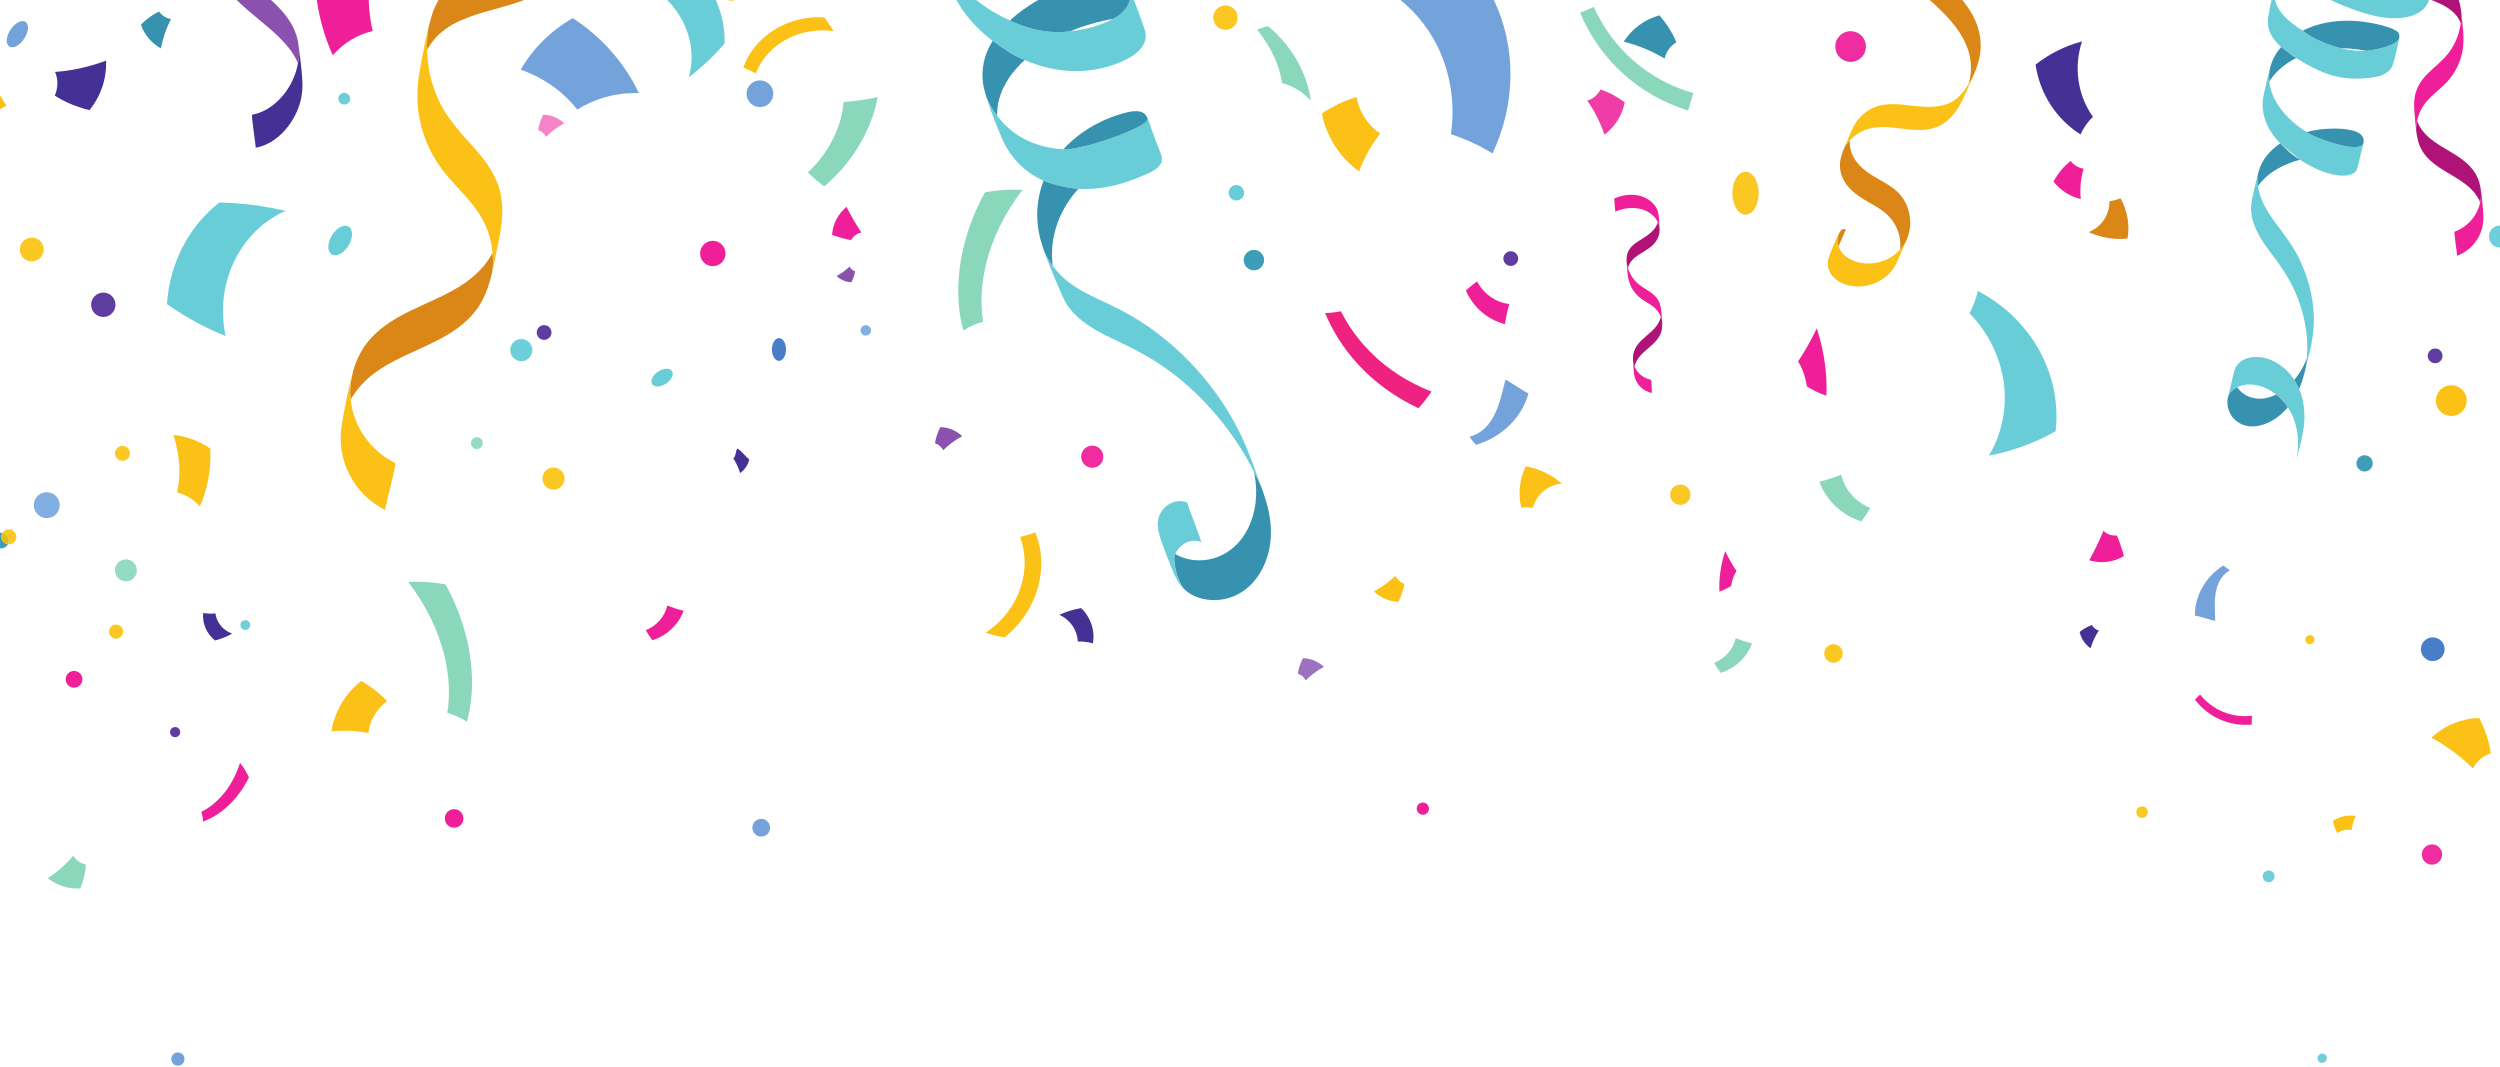 <?xml version="1.0" encoding="UTF-8"?><svg xmlns="http://www.w3.org/2000/svg" xmlns:xlink="http://www.w3.org/1999/xlink" height="721.6" preserveAspectRatio="xMidYMid meet" version="1.0" viewBox="0.0 0.0 1691.4 721.6" width="1691.4" zoomAndPan="magnify"><defs><clipPath id="a"><path d="M 1683 152 L 1691.43 152 L 1691.43 168 L 1683 168 Z M 1683 152"/></clipPath></defs><g><g><path d="M 546.602 116.637 C 549.793 119.938 553.469 123.105 557.625 126.066 C 576.816 110.086 589.871 87.465 593.82 65.715 C 585.75 67.383 578.016 68.465 570.656 69.008 C 569.758 84.875 561.184 103.02 546.602 116.637" fill="#8bd7bc"/></g><g><path d="M 112.98 205.762 C 126.855 215.465 140.34 222.461 152.633 227.367 C 144.84 190.07 163.645 155.445 193.297 142.66 C 178.113 139.18 163.105 137.32 148.504 136.988 C 128.246 152.602 114.727 177.488 112.98 205.762" fill="#69cdd8"/></g><g><path d="M 21.508 176.887 C 17.109 176.887 13.504 173.363 13.426 168.945 C 13.348 164.48 16.902 160.797 21.367 160.719 C 21.414 160.719 21.465 160.719 21.516 160.719 C 25.91 160.719 29.516 164.242 29.594 168.656 C 29.672 173.121 26.121 176.809 21.656 176.887 C 21.605 176.887 21.555 176.887 21.508 176.887" fill="#fbc823"/></g><g><path d="M 18.605 21.285 C 19.824 16.484 17.742 13.418 13.953 14.438 C 10.168 15.453 6.109 20.168 4.891 24.969 C 3.672 29.77 5.754 32.836 9.539 31.82 C 13.328 30.801 17.387 26.086 18.605 21.285" fill="#74a3dc"/></g><g><path d="M 0.738 371.004 C 0.492 371.004 0.246 370.984 0 370.953 L 0 360.48 C 0.23 360.445 0.465 360.43 0.703 360.43 C 1.035 360.43 1.367 360.461 1.699 360.523 C 1.184 361.355 0.938 362.281 0.938 363.195 C 0.938 364.883 1.781 366.531 3.312 367.492 C 3.961 367.902 4.668 368.129 5.379 368.219 C 5.27 368.426 5.168 368.633 5.027 368.828 C 3.992 370.258 2.379 371.004 0.738 371.004" fill="#3f9eb7"/></g><g><path d="M 121.906 712.301 C 119.578 711.434 116.988 712.621 116.125 714.953 C 115.258 717.281 116.445 719.871 118.777 720.734 C 121.105 721.602 123.695 720.41 124.559 718.082 C 125.426 715.754 124.238 713.164 121.906 712.301" fill="#74a3dc"/></g><g><path d="M 71.773 41.023 C 59.73 45.492 48.066 47.93 37.238 48.645 C 39.344 53.426 39.422 59.246 37.082 64.691 C 43.316 68.75 51.184 72.191 60.465 74.531 C 68.195 65.238 72.23 53.289 71.773 41.023" fill="#453196"/></g><g><path d="M 1634.703 88.57 C 1634.715 88.703 1634.734 88.836 1634.754 88.965 C 1635.363 93.672 1636.434 98.266 1639 102.406 C 1641.852 107.008 1646.094 110.523 1650.543 113.496 C 1659.473 119.457 1670.391 123.871 1676.211 133.402 C 1676.891 134.516 1677.496 135.68 1678 136.879 C 1678.734 134.227 1678.754 130.957 1678.25 127.219 C 1678.195 126.875 1678.137 126.531 1678.062 126.188 C 1677.559 123.641 1676.746 121.172 1675.562 118.855 C 1672.996 113.812 1668.805 109.926 1664.211 106.723 C 1655.488 100.633 1644.777 96.496 1638.359 87.602 C 1637.125 85.867 1636.094 83.988 1635.301 82.012 C 1634.777 84.391 1634.52 86.785 1634.703 88.57" fill="#b01377"/></g><g><path d="M 1678.004 136.879 L 1678.004 136.887 C 1677.867 137.527 1677.715 138.168 1677.539 138.805 C 1675.973 144.273 1672.547 149.172 1668.062 152.656 C 1665.805 154.406 1663.32 155.762 1660.648 156.75 C 1660.266 156.891 1661.316 164.223 1661.391 164.91 C 1661.453 165.566 1662.555 172.957 1662.289 173.059 C 1673.578 168.875 1680.809 157.844 1680.148 145.836 C 1679.816 139.715 1679.219 133.492 1678.293 127.43 L 1678.262 127.215 C 1678.754 130.953 1678.734 134.227 1678.004 136.879" fill="#ee1f98"/></g><g><path d="M 1663.414 12.754 C 1663.953 13.66 1664.414 14.617 1664.812 15.598 C 1665.211 13.156 1665.355 10.625 1665.211 8.25 L 1665.211 8.242 C 1665.039 6.902 1664.824 5.562 1664.59 4.242 C 1664.484 3.699 1664.375 3.16 1664.242 2.625 L 1664.242 2.617 C 1664.027 1.73 1663.762 0.859 1663.453 0 L 1645.035 0 C 1648.168 1.258 1651.285 2.566 1654.219 4.23 C 1657.906 6.328 1661.227 9.066 1663.414 12.754" fill="#b01377"/></g><g><path d="M 1664.816 15.598 C 1664.066 21.602 1662.031 27.453 1658.863 32.605 C 1655.52 38.047 1650.844 42.148 1646.129 46.363 C 1641.672 50.363 1637.438 54.652 1635.199 60.312 C 1632.609 66.84 1633.215 73.379 1633.879 80.211 C 1634.156 82.988 1634.348 85.797 1634.707 88.566 C 1634.535 86.781 1634.777 84.387 1635.312 82.008 C 1636.211 77.082 1638.41 72.547 1641.691 68.703 C 1645.781 63.914 1650.969 60.238 1655.293 55.68 C 1659.527 51.219 1662.719 45.832 1664.641 39.992 C 1666.422 34.598 1666.953 29.059 1666.613 23.441 L 1666.594 23.199 C 1666.574 22.879 1666.555 22.562 1666.523 22.25 L 1666.512 22.055 C 1666.504 21.918 1666.492 21.789 1666.48 21.652 C 1666.504 21.645 1666.473 21.32 1666.398 20.691 C 1666.062 16.559 1665.766 12.375 1665.215 8.25 C 1665.355 10.629 1665.215 13.156 1664.816 15.598" fill="#ee1f98"/></g><g><path d="M 333.207 171.074 C 331.211 174.801 328.793 178.301 325.969 181.457 C 311.441 197.664 289.422 203.57 270.914 213.746 C 261.176 219.102 252.082 225.883 245.93 235.301 C 243.109 239.621 240.969 244.324 239.449 249.242 C 239.242 249.906 239.043 250.57 238.863 251.238 C 237.078 258.516 236.422 264.977 237.312 270.367 C 238.578 268.105 239.996 265.934 241.574 263.879 C 255.086 246.297 277.566 239.887 296.457 230.008 C 305.875 225.074 314.992 219.031 321.59 210.547 C 327.539 202.918 330.613 194.078 332.824 184.914 C 332.887 184.66 332.945 184.41 333.004 184.145 C 333.734 180.66 333.738 175.879 333.207 171.074" fill="#db8717"/></g><g><path d="M 238.863 251.238 C 238.824 251.383 238.789 251.516 238.75 251.656 C 235.645 263.426 233.145 275.586 231.191 287.594 C 227.348 311.16 239.293 334.469 260.703 345.109 C 260.184 344.852 263.934 330.492 264.199 329.219 C 264.48 327.871 268.102 313.621 267.379 313.262 C 262.32 310.746 257.688 307.547 253.617 303.617 C 245.5 295.789 239.781 285.398 237.824 274.266 C 237.605 272.973 237.445 271.676 237.309 270.383 L 237.312 270.375 L 237.312 270.367 C 236.422 264.977 237.078 258.516 238.863 251.238" fill="#fbc117"/></g><g><path d="M 292.867 8.254 C 292.492 9.281 292.148 10.324 291.84 11.371 C 291.086 13.934 290.391 16.527 289.762 19.141 L 289.758 19.156 C 288.988 23.816 288.723 28.84 288.992 33.742 C 289.988 31.891 291.102 30.102 292.359 28.422 C 297.457 21.609 304.602 16.906 312.32 13.547 C 325.855 7.652 340.832 5.324 354.59 0.004 L 296.758 0.004 C 295.188 2.613 293.898 5.375 292.867 8.238 L 292.867 8.254" fill="#db8717"/></g><g><path d="M 289.758 19.156 C 287.793 27.172 286.324 35.379 284.785 43.457 C 284.512 44.688 284.387 45.32 284.426 45.344 C 284.379 45.609 284.324 45.863 284.277 46.129 C 284.25 46.254 284.223 46.383 284.203 46.512 C 284.082 47.125 283.973 47.742 283.863 48.367 C 283.84 48.531 283.816 48.684 283.789 48.844 C 281.93 59.867 281.809 70.906 284.176 81.934 C 286.738 93.867 291.898 105.172 299.312 114.871 C 306.887 124.789 316.348 133.141 323.41 143.457 C 329.074 151.742 332.453 161.156 333.207 171.074 C 333.738 175.879 333.734 180.66 333.004 184.145 C 334.281 178.754 335.277 173.254 336.398 167.828 C 339.164 154.484 341.734 141.703 338 128.27 C 334.766 116.621 327.328 107.258 319.363 98.422 C 310.969 89.105 302.59 80.016 297.145 68.574 C 291.969 57.73 289.176 45.75 288.992 33.742 C 288.723 28.84 288.988 23.816 289.758 19.156" fill="#fbc117"/></g><g><path d="M 848.516 319.828 C 849.273 323.641 849.754 327.512 849.863 331.395 C 850.219 343.285 846.969 355.637 839.559 365.09 C 832.555 374.027 822.039 379.328 810.625 379.09 C 805.297 378.98 799.969 377.652 795.363 374.926 L 795.102 374.754 C 793.012 378.391 796.199 392.559 800.852 398.285 C 801.254 398.688 801.664 399.07 802.098 399.445 C 803.859 400.965 805.883 402.273 808.246 403.32 C 815.199 406.418 823.285 406.742 830.594 404.785 C 846.223 400.613 855.965 386.059 858.875 370.797 C 860.598 361.762 859.953 352.48 857.809 343.574 C 856.93 339.906 855.773 336.316 854.531 332.77 C 854.152 331.668 853.762 330.574 853.363 329.484 C 851.652 325.633 849.781 321.652 848.359 319.098 C 848.41 319.34 848.469 319.582 848.516 319.828" fill="#3792b0"/></g><g><path d="M 795.102 374.754 C 798.223 368.277 805.121 363.898 812.844 366.742 C 812.664 366.676 811.449 362.734 811.461 362.73 C 810.324 359.566 809.152 356.395 807.98 353.242 C 806.805 350.074 805.621 346.902 804.41 343.746 C 804.164 343.102 803.402 340.051 802.852 339.84 C 795.512 337.141 787.203 341.578 784.414 348.715 C 783.039 352.25 783.016 356.176 783.902 359.828 C 786.035 368.66 790.039 377.34 793.285 385.789 C 795.152 390.645 797.457 394.918 800.852 398.285 C 796.199 392.559 793.012 378.391 795.102 374.754" fill="#69cdd8"/></g><g><path d="M 671.566 27.699 C 681.359 34.547 685.684 37.656 693.293 40.598 C 712.555 49.02 733.844 50.848 754.207 43.559 C 764.438 39.898 778.863 32.504 774.266 19.363 C 772.004 12.875 769.613 6.422 767.156 0.004 L 764.496 0.004 C 763.125 4.871 758.953 9.93 753.082 12.789 C 750.422 14.215 747.676 15.375 745.266 16.27 C 738.453 18.812 731.289 20.504 724.039 21.152 C 705.707 23.781 689.457 16.871 683.277 13.828 C 675.109 10.242 667.398 5.531 660.449 0.004 L 647.062 0.004 C 648.289 2.211 649.609 4.371 651.055 6.465 C 656.684 14.594 663.711 21.695 671.566 27.699" fill="#69cdd8"/></g><g><path d="M 683.277 13.828 C 689.457 16.871 705.707 23.781 724.039 21.152 C 731.203 18.152 738.684 15.891 746.25 14.117 C 748.336 13.629 750.668 13.137 753.082 12.789 C 758.953 9.93 763.125 4.871 764.496 0.004 L 702.383 0.004 C 701.852 0.309 701.316 0.613 700.793 0.926 C 694.656 4.598 688.633 8.879 683.277 13.828" fill="#3792b0"/></g><g><path d="M 671.359 28.023 C 666.02 36.641 663.727 46.461 665.09 56.309 C 665.332 58.047 665.688 59.797 666.16 61.535 C 666.5 62.809 666.875 64.086 667.258 65.359 L 667.273 65.406 C 669.363 71.191 672.359 75.535 674.625 78.25 C 674.535 74.422 675.004 70.594 676.027 66.902 C 678.859 56.664 685.344 47.891 693.293 40.598 C 685.684 37.656 681.359 34.547 671.566 27.699 C 671.5 27.809 671.426 27.914 671.359 28.023" fill="#3792b0"/></g><g><path d="M 676.184 89.512 C 676.473 90.207 676.762 90.902 677.047 91.594 C 677.32 92.242 677.594 92.883 677.867 93.531 C 680 98.602 682.863 103.324 686.414 107.539 C 691.98 114.148 698.676 118.977 706.016 122.281 C 713.398 125.285 722.953 127.355 729.578 127.781 C 737.629 128.211 745.844 127.379 753.789 125.469 C 760.07 123.961 766.203 121.863 772.129 119.293 C 776.684 117.316 783.602 114.988 785.703 109.98 C 787.086 106.676 784.742 102.707 783.629 99.672 C 782.266 95.938 780.891 92.215 779.492 88.496 C 778.457 85.75 777.633 82.68 776.359 79.977 C 778.559 86.023 729.777 102.336 719.418 100.996 C 706.09 100.289 693.129 96.012 682.809 87.105 C 679.699 84.418 676.996 81.457 674.625 78.25 C 672.359 75.535 669.363 71.191 667.273 65.406 C 669.738 73.562 672.91 81.648 676.184 89.512" fill="#69cdd8"/></g><g><path d="M 707.035 171.754 C 707.801 173.902 710.812 181.617 714.023 189.293 L 714.047 189.359 C 714.207 189.812 714.379 190.277 714.57 190.766 L 714.496 190.422 C 717.445 197.441 720.469 204.203 721.988 206.379 C 729.664 217.379 741.336 223.805 753.207 229.398 C 765.707 235.277 777.836 241.371 789.098 249.457 C 810.973 265.148 829.223 285.75 842.84 308.934 C 844.797 312.27 846.629 315.66 848.359 319.098 C 849.781 321.652 851.652 325.633 853.363 329.484 C 853.316 329.34 853.262 329.191 853.211 329.051 C 849.906 319.906 846.656 310.699 842.875 301.742 C 828.613 267.934 802.984 237.809 772.254 217.875 C 764.562 212.891 756.473 208.68 748.164 204.797 C 739.449 200.742 730.547 196.762 722.895 190.844 C 718.77 187.652 715.145 183.887 712.145 179.668 C 710.457 177.301 708.223 174.113 706.391 169.902 C 706.613 170.562 706.832 171.188 707.035 171.754" fill="#69cdd8"/></g><g><path d="M 776.359 79.977 L 776.312 79.867 C 776.113 79.457 775.91 79.059 775.688 78.664 C 772.953 73.773 765.93 75.121 761.5 76.254 C 745.707 80.297 730.523 88.867 719.418 100.996 C 729.777 102.336 778.559 86.023 776.359 79.977" fill="#3792b0"/></g><g><path d="M 705.953 122.426 C 701.621 133.633 700.605 146.117 702.965 157.891 C 703.148 158.797 703.383 159.824 703.672 160.91 L 703.68 160.953 C 704.438 163.855 705.469 167.191 706.391 169.902 C 708.223 174.113 710.457 177.301 712.145 179.668 C 711.777 176.473 711.652 173.254 711.762 170.035 C 712.305 154.086 719.008 139.375 729.578 127.781 C 722.953 127.355 713.398 125.285 706.016 122.281 L 705.953 122.426" fill="#3792b0"/></g><g><path d="M 1285.039 169.387 C 1279.641 174.984 1271.891 178.258 1264.121 178.312 C 1256.199 178.371 1246.48 174.66 1243.852 166.504 C 1242.98 163.961 1243.262 160.035 1244.078 158.094 C 1241.762 162.418 1240.07 167.215 1238.18 171.73 C 1237.609 173.094 1237.16 174.445 1236.898 175.789 C 1236.871 175.902 1236.852 176.016 1236.828 176.125 C 1236.352 178.836 1236.621 181.523 1238.102 184.254 C 1242.328 192.07 1252.73 194.688 1260.949 193.602 C 1268.93 192.555 1276.57 188.188 1281.129 181.492 C 1282.25 179.848 1283.109 178.086 1283.922 176.273 L 1284.52 174.891 C 1286.07 171.305 1290.07 161.996 1290.262 161.516 L 1290.352 161.27 C 1289.078 164.469 1287.32 167.047 1285.578 168.805 C 1285.398 168.996 1285.219 169.191 1285.039 169.387" fill="#fbc117"/></g><g><path d="M 1248.238 98.902 C 1248.141 99.133 1248.039 99.363 1247.949 99.594 C 1246.379 103.277 1244.969 107 1244.82 111.066 C 1244.66 115.301 1245.801 119.41 1248.02 123.016 C 1253.051 131.215 1261.789 135.242 1269.738 139.984 C 1277.48 144.602 1283.191 150.973 1285.07 159.973 C 1285.672 162.867 1285.852 165.855 1285.578 168.805 C 1287.32 167.047 1289.078 164.469 1290.352 161.27 C 1290.43 161.082 1290.5 160.898 1290.57 160.707 C 1290.629 160.531 1290.699 160.355 1290.762 160.18 L 1290.809 160.016 C 1290.859 159.895 1290.891 159.773 1290.93 159.652 C 1290.988 159.484 1291.051 159.305 1291.102 159.129 C 1292.051 156.016 1292.5 152.789 1292.379 149.504 C 1292.078 141.094 1288.25 133.129 1281.602 127.922 C 1273.891 121.879 1264.289 118.844 1257.641 111.375 C 1254.648 108.02 1252.41 103.969 1251.73 99.488 C 1251.512 98.016 1251.461 96.516 1251.551 95.027 C 1250.211 96.23 1249.078 97.492 1248.238 98.902" fill="#db8717"/></g><g><path d="M 1325.039 65.562 C 1314.07 75.609 1299.012 71.742 1285.738 70.688 C 1279.27 70.172 1272.578 70.387 1266.609 73.223 C 1263.23 74.828 1260.191 77.176 1257.77 80.023 C 1253.719 84.785 1251.609 91.031 1249.199 96.68 C 1248.879 97.426 1248.559 98.164 1248.238 98.902 C 1249.078 97.492 1250.211 96.23 1251.551 95.027 C 1255.211 90.973 1260.09 88.074 1265.469 86.84 C 1278.77 83.789 1292.25 89.84 1305.59 87.32 C 1314.121 85.711 1320.289 80.281 1324.762 73.016 C 1326.27 70.559 1327.59 68.008 1328.809 65.414 C 1329.141 64.723 1329.469 64.023 1329.781 63.32 C 1330.531 61.676 1331.25 60.016 1331.98 58.352 C 1332.969 56.066 1334 53.781 1334.988 51.469 C 1334.129 53.277 1333.18 54.879 1332.051 56.512 C 1330.102 59.816 1327.871 62.977 1325.039 65.562" fill="#fbc117"/></g><g><path d="M 1332.07 35.586 C 1333.789 41.773 1333.879 48.27 1332.52 54.539 C 1332.379 55.199 1332.219 55.859 1332.051 56.512 C 1333.18 54.879 1334.129 53.277 1334.988 51.469 C 1335.609 50.008 1336.219 48.535 1336.781 47.047 L 1336.789 47.023 C 1337.469 45.23 1338.078 43.418 1338.59 41.574 C 1342.262 28.32 1338.84 15.445 1331 4.426 C 1329.93 2.91 1328.789 1.441 1327.609 0.004 L 1305.602 0.004 C 1306.691 1.016 1307.809 2.02 1308.91 3.039 C 1318.609 12.043 1328.43 22.516 1332.07 35.586" fill="#db8717"/></g><g><path d="M 1243.852 166.504 C 1244.602 164.93 1245.309 163.473 1245.43 163.188 C 1246.219 161.355 1247.012 159.523 1247.781 157.684 C 1247.891 157.422 1248.828 155.5 1248.699 155.387 C 1247.09 153.898 1245.25 155.988 1244.469 157.383 C 1244.328 157.617 1244.199 157.852 1244.078 158.094 C 1243.262 160.035 1242.98 163.961 1243.852 166.504" fill="#db8717"/></g><g><path d="M 201.602 42.676 C 199.43 55.441 191.367 67.852 180.016 74.203 C 177.055 75.855 173.887 77.012 170.551 77.617 C 169.844 77.746 173.324 99.902 172.945 99.973 C 186.266 97.543 196.578 86.145 201.477 74.012 C 203.781 68.301 204.812 62.129 204.602 55.977 C 204.34 48.438 203.246 40.867 202.336 33.387 C 202.609 35.965 202.34 39.246 201.602 42.676" fill="#453196"/></g><g><path d="M 193.086 29.66 C 196.539 33.555 199.551 37.879 201.602 42.676 C 202.34 39.246 202.609 35.965 202.336 33.387 C 202.32 33.246 202.305 33.109 202.285 32.977 C 201.93 29.996 201.496 27.047 200.621 24.164 C 197.66 14.438 190.773 6.691 183.367 0.004 L 160.207 0.004 C 170.434 10.395 183.34 18.645 193.086 29.66" fill="#8b51ae"/></g><g><path d="M 1535.391 7.164 C 1535.289 7.617 1535.199 8.066 1535.102 8.516 C 1534.129 13.02 1533.879 17.266 1535.68 21.617 C 1537.32 25.578 1540.129 28.953 1543.27 31.832 C 1544.57 32.738 1545.711 33.59 1546.762 34.391 L 1553.469 39.309 C 1554.539 39.977 1555.621 40.633 1556.699 41.281 C 1561.949 44.434 1567.41 47.305 1573.148 49.461 C 1578.84 51.594 1584.75 52.922 1590.84 53.102 C 1596.359 53.27 1602.25 53.105 1607.68 51.992 C 1612.289 51.051 1617.512 48.512 1618.961 43.648 C 1620.691 37.801 1622.102 31.676 1623.23 25.676 L 1623.262 25.461 C 1622.148 30.754 1607.449 33.727 1600.82 34.398 C 1594.922 34.602 1589.262 34.043 1583.719 32.66 C 1575.648 30.508 1565.238 26.629 1557.809 20.766 C 1555.18 19.074 1552.648 17.277 1550.262 15.367 C 1545.328 11.441 1540.629 6.277 1539.148 0.004 L 1536.871 0.004 C 1536.051 3.52 1535.328 6.859 1535.391 7.164" fill="#69cdd8"/></g><g><path d="M 1544.93 248.727 C 1538.859 243.688 1530.719 240.363 1522.75 241.805 C 1519.262 242.434 1515.859 244.055 1513.648 246.902 C 1512.539 248.336 1511.91 249.93 1511.441 251.656 C 1511.41 251.742 1507.711 267.105 1507.34 268.828 C 1508.078 265.98 1510.199 263.793 1513.648 261.969 C 1513.98 261.805 1514.309 261.645 1514.641 261.512 C 1518.84 259.762 1523.719 259.746 1528.078 260.871 C 1532.441 261.992 1536.449 264.113 1539.949 266.91 C 1542.68 269.055 1545.922 272.523 1547.84 275.57 C 1548.711 276.875 1549.5 278.223 1550.199 279.609 C 1553.82 286.758 1555.102 294.883 1554.672 302.863 C 1554.648 303.395 1554.621 304 1554.578 304.656 C 1554.559 304.98 1554.539 305.32 1554.512 305.668 C 1554.488 306.012 1554.461 306.371 1554.422 306.727 C 1554.281 308.293 1554.051 309.941 1553.68 311.355 C 1554.359 308.961 1554.969 306.555 1555.52 304.168 C 1556.488 300.219 1557.469 295.945 1557.391 295.664 C 1557.512 295.129 1557.621 294.598 1557.73 294.07 C 1559.98 283.734 1559.578 272.637 1555.531 263.086 L 1552.262 256.934 C 1550.289 253.922 1547.859 251.152 1544.93 248.727" fill="#69cdd8"/></g><g><path d="M 1527.648 117.707 C 1526.211 123.035 1525.02 128.469 1523.852 133.848 C 1523.781 134.195 1523.699 134.543 1523.641 134.887 C 1523.672 134.762 1523.711 134.574 1523.781 134.352 C 1523.699 134.672 1523.648 134.867 1523.621 134.973 C 1523.16 137.344 1522.898 139.699 1523.02 142.137 C 1523.602 153.848 1530.711 163.648 1537.531 172.648 C 1544.449 181.77 1550.539 191.129 1554.641 201.879 C 1558.551 212.121 1560.871 223.094 1561.02 234.066 C 1561.051 236.621 1560.961 239.18 1560.75 241.727 C 1560.73 242.023 1560.691 242.32 1560.672 242.617 C 1560.629 243.016 1560.578 243.492 1560.531 243.996 C 1560.52 244.137 1560.5 244.273 1560.488 244.422 C 1560.48 244.531 1560.469 244.633 1560.461 244.746 C 1560.441 244.871 1560.43 245.008 1560.422 245.137 L 1560.398 245.273 C 1560.391 245.434 1560.371 245.586 1560.352 245.746 C 1560.34 245.875 1560.32 246.008 1560.309 246.137 C 1560.289 246.246 1560.281 246.355 1560.27 246.469 C 1560.238 246.691 1560.211 246.91 1560.18 247.133 C 1560.148 247.348 1560.121 247.559 1560.09 247.773 C 1560.059 247.938 1560.039 248.102 1560.02 248.266 C 1559.98 248.523 1559.93 248.777 1559.879 249.031 C 1559.859 249.156 1559.84 249.285 1559.82 249.41 C 1559.738 249.789 1559.672 250.164 1559.578 250.527 C 1559.699 250.055 1559.82 249.578 1559.941 249.109 C 1560.16 248.312 1560.512 246.883 1560.891 245.242 C 1562.371 239.305 1563.871 233.328 1564.719 227.273 C 1567.23 209.328 1563.238 190.633 1555.262 174.504 C 1551.039 165.973 1545.328 158.578 1539.68 150.973 C 1534.129 143.508 1528.91 135.355 1527.68 125.938 C 1527.141 122.691 1527.07 120.461 1527.648 117.707" fill="#69cdd8"/></g><g><path d="M 1536.102 44.984 C 1535.891 45.734 1535.691 46.484 1535.488 47.234 C 1534.941 48.953 1533.051 57.082 1532.289 60.727 C 1532.199 61.113 1532.121 61.5 1532.031 61.883 C 1531.422 64.582 1530.859 67.273 1530.781 70.043 C 1530.641 74.562 1531.578 79.051 1533.32 83.215 C 1535.488 88.395 1538.789 93 1542.68 97.062 L 1556.07 108.031 C 1563.801 113.172 1572.648 117.414 1581.691 118.625 C 1585.191 119.098 1589.328 119.012 1592.461 117.141 C 1594.012 116.215 1594.539 115.113 1594.98 113.422 C 1595.879 109.93 1596.699 106.414 1597.52 102.902 C 1597.969 100.984 1598.66 98.918 1598.988 96.91 C 1596.57 104.391 1566.539 93.738 1560.449 89.32 C 1552.16 84.012 1544.59 77.188 1539.762 68.645 C 1537.398 64.48 1535.801 59.883 1535.34 55.133 C 1534.969 50.941 1535.219 49.016 1536.102 44.984" fill="#69cdd8"/></g><g><path d="M 1618.004 12.285 C 1625.68 12.609 1634.461 11.465 1640.047 5.617 C 1641.539 4.043 1642.676 2.215 1643.344 0.148 L 1643.383 0.008 L 1576.891 0.008 C 1582.707 2.91 1588.809 5.258 1594.949 7.387 C 1602.418 9.973 1610.062 11.949 1618.004 12.285" fill="#69cdd8"/></g><g><path d="M 1523.629 134.887 C 1523.59 135.074 1523.578 135.125 1523.621 134.973 L 1523.629 134.887" fill="#3792b0"/></g><g><path d="M 1539.949 266.91 C 1537.441 268.16 1534.77 269.066 1531.969 269.523 C 1524.859 270.68 1517.371 267.793 1513.648 261.969 C 1510.199 263.793 1508.078 265.98 1507.34 268.828 C 1505.73 276.215 1509.531 283.805 1516.5 286.973 C 1524.32 290.527 1533.578 287.406 1540.18 282.703 C 1543.031 280.668 1545.578 278.246 1547.84 275.57 C 1545.922 272.523 1542.68 269.055 1539.949 266.91" fill="#3792b0"/></g><g><path d="M 1559.879 249.031 C 1559.93 248.777 1559.98 248.52 1560.02 248.266 C 1560.039 248.102 1560.059 247.938 1560.09 247.773 C 1560.121 247.559 1560.148 247.348 1560.18 247.133 C 1560.211 246.91 1560.238 246.688 1560.27 246.469 C 1560.281 246.359 1560.289 246.246 1560.309 246.137 C 1560.34 245.844 1560.371 245.555 1560.398 245.273 L 1560.422 245.137 C 1560.441 244.891 1560.469 244.652 1560.488 244.422 C 1560.5 244.277 1560.52 244.137 1560.531 243.996 C 1560.578 243.488 1560.629 243.016 1560.672 242.617 C 1559.488 245.613 1558.102 248.516 1556.371 251.285 C 1555.148 253.23 1553.781 255.133 1552.262 256.934 L 1555.531 263.086 C 1555.641 262.828 1555.762 262.574 1555.859 262.32 C 1557.41 258.648 1558.488 254.836 1559.469 250.98 C 1559.512 250.836 1559.539 250.68 1559.578 250.527 C 1559.672 250.164 1559.738 249.789 1559.82 249.41 C 1559.84 249.285 1559.859 249.156 1559.879 249.031" fill="#3792b0"/></g><g><path d="M 1559.879 249.031 C 1559.859 249.156 1559.84 249.285 1559.82 249.41 C 1559.84 249.285 1559.859 249.156 1559.879 249.031" fill="#3792b0"/></g><g><path d="M 1560.27 246.469 C 1560.238 246.688 1560.211 246.91 1560.18 247.133 C 1560.211 246.91 1560.238 246.691 1560.27 246.469" fill="#3792b0"/></g><g><path d="M 1560.352 245.746 C 1560.371 245.586 1560.391 245.434 1560.398 245.273 C 1560.371 245.555 1560.34 245.844 1560.309 246.137 C 1560.32 246.008 1560.34 245.875 1560.352 245.746" fill="#3792b0"/></g><g><path d="M 1560.09 247.773 C 1560.059 247.938 1560.039 248.102 1560.02 248.266 C 1560.039 248.102 1560.059 247.938 1560.09 247.773" fill="#3792b0"/></g><g><path d="M 1560.461 244.746 C 1560.469 244.633 1560.48 244.531 1560.488 244.422 C 1560.469 244.652 1560.441 244.891 1560.422 245.137 C 1560.43 245.008 1560.441 244.871 1560.461 244.746" fill="#3792b0"/></g><g><path d="M 1560.672 242.617 C 1560.629 243.016 1560.578 243.488 1560.531 243.996 C 1560.578 243.492 1560.629 243.016 1560.672 242.617" fill="#3792b0"/></g><g><path d="M 1597.941 33.855 C 1598.898 34.023 1599.859 34.199 1600.82 34.398 C 1607.449 33.727 1622.148 30.754 1623.262 25.461 L 1623.281 25.34 C 1623.602 22.934 1622.398 21.305 1620.191 20.227 C 1614.898 17.648 1608.559 16.297 1602.801 15.289 C 1596.648 14.211 1590.391 13.805 1584.148 14.121 C 1575.012 14.594 1565.969 16.648 1557.809 20.766 C 1565.238 26.629 1575.648 30.508 1583.719 32.66 C 1588.48 32.656 1593.238 33.059 1597.941 33.855" fill="#3792b0"/></g><g><path d="M 1543.27 31.832 C 1540 35.629 1537.469 40.02 1536.102 44.984 C 1535.219 49.016 1534.969 50.941 1535.34 55.133 C 1536.27 53.637 1537.301 52.211 1538.441 50.863 C 1542.559 45.996 1547.75 42.164 1553.469 39.309 C 1551.191 37.922 1549.238 36.297 1546.762 34.391 L 1543.27 31.832" fill="#3792b0"/></g><g><path d="M 1598.988 96.91 L 1598.988 96.906 C 1599.012 96.797 1599.031 96.691 1599.039 96.582 C 1599.09 96.27 1599.121 95.953 1599.148 95.645 C 1599.809 87.332 1584.191 86.988 1578.711 86.996 C 1572.82 87 1566.551 87.742 1560.449 89.32 C 1566.539 93.738 1596.57 104.391 1598.988 96.91" fill="#3792b0"/></g><g><path d="M 1533.551 105.348 C 1531.09 108.414 1529.301 111.891 1528.219 115.668 C 1528.09 116.117 1527.969 116.566 1527.84 117.012 C 1527.809 117.098 1527.738 117.336 1527.648 117.707 C 1527.07 120.461 1527.141 122.691 1527.68 125.938 C 1528.66 124.504 1529.75 123.148 1530.941 121.891 C 1535.602 116.969 1541.578 113.406 1547.82 110.852 C 1550.449 109.777 1553.219 108.824 1556.07 108.031 C 1549.98 104.496 1547.66 101.598 1542.68 97.062 C 1539.219 99.379 1536.121 102.129 1533.551 105.348" fill="#3792b0"/></g><g><path d="M 1338.102 196.824 C 1336.922 202.309 1334.969 207.355 1332.488 211.953 C 1358.469 238.719 1363.871 277.637 1345.59 308.258 C 1361.238 305.309 1376.48 299.773 1390.738 291.785 C 1395.07 254.051 1375.031 216.156 1338.102 196.824" fill="#69cdd8"/></g><g><path d="M 632.574 299.93 C 635.137 300.746 637.113 302.504 638.125 304.648 C 641.59 301.148 645.898 297.871 651.016 295.07 C 646.941 291.266 641.645 289.094 636.156 288.98 C 634.199 292.859 633.035 296.582 632.574 299.93" fill="#8b51ae"/></g><g><path d="M 848.332 182.895 C 847.074 182.895 845.805 182.555 844.66 181.836 C 841.43 179.805 840.453 175.539 842.484 172.305 C 843.797 170.215 846.047 169.07 848.344 169.07 C 849.602 169.07 850.871 169.414 852.016 170.129 C 855.246 172.16 856.223 176.426 854.191 179.656 C 852.879 181.75 850.629 182.895 848.332 182.895" fill="#3f9eb7"/></g><g><path d="M 1645.895 447.266 C 1644.047 447.266 1642.188 446.625 1640.668 445.324 C 1637.305 442.434 1636.918 437.359 1639.812 433.996 C 1641.398 432.145 1643.652 431.195 1645.906 431.195 C 1647.762 431.195 1649.633 431.832 1651.145 433.137 C 1654.516 436.027 1654.891 441.102 1651.996 444.465 C 1650.414 446.316 1648.16 447.266 1645.895 447.266" fill="#487dc8"/></g><g><path d="M 981.602 90.797 C 990.746 93.77 1000.262 97.93 1009.781 103.844 C 1026.012 69.32 1025.621 31.395 1010.711 0.004 L 947.48 0.004 C 973.676 21.188 986.754 55.27 981.602 90.797" fill="#74a3dc"/></g><g><path d="M 1245.75 321.148 C 1241.078 322.996 1236.121 324.617 1230.898 325.977 C 1235.441 338.328 1245.77 348.52 1259.328 352.754 C 1261.66 349.68 1263.66 346.621 1265.352 343.621 C 1254.91 339.48 1247.809 330.746 1245.75 321.148" fill="#8bd7bc"/></g><g><path d="M 1407.609 90.941 C 1409.711 86.195 1412.648 82.23 1415.988 79.062 C 1405.789 64.551 1402.77 45.746 1408.621 28.031 C 1397.371 30.973 1386.66 36.27 1377.172 43.715 C 1380.02 63.367 1391.191 80.613 1407.609 90.941" fill="#453196"/></g><g><path d="M 387.508 12.227 C 372.559 20.824 360.445 32.949 352.305 47.148 C 369.359 53.141 382.098 63.277 390.566 74.148 C 402.551 66.562 417 62.512 432.23 63.02 C 423.309 43.965 408.379 25.871 387.508 12.227" fill="#74a3dc"/></g><g><path d="M 886.879 68.148 C 884.625 52.094 876.34 33.102 857.969 17.688 C 855.391 18.305 852.871 19.098 850.43 20.055 C 860.848 32.645 865.801 45.594 867.465 56.262 C 874.488 58.051 881.344 62.035 886.879 68.148" fill="#8bd7bc"/></g><g><path d="M 907.195 210.57 C 903.691 211.309 900.117 211.723 896.52 211.789 C 906.004 234.859 925.785 260.273 959.68 276.199 C 962.883 272.672 965.828 268.906 968.488 264.93 C 936.211 252.336 917.055 230.273 907.195 210.57" fill="#ee2280"/></g><g><path d="M 276.18 393.695 C 301.988 427.48 306.27 461.211 302.605 482.285 C 307.172 483.516 311.664 485.52 315.883 488.297 C 321.852 467.344 321.945 432.953 301.473 395.375 C 293.066 393.801 284.57 393.246 276.18 393.695" fill="#8bd7bc"/></g><g><path d="M 0 64.312 L 0 73.844 C 1.473 73.02 2.941 72.223 4.398 71.48 C 2.789 69.184 1.332 66.785 0 64.312" fill="#fbc117"/></g><g><path d="M 716.711 415.98 C 724.152 419.312 728.797 426.309 729.203 434.004 C 732.211 433.941 735.648 434.246 739.406 435.23 C 740.953 426.57 738 417.609 731.43 411.434 C 725.93 412.348 721.008 413.965 716.711 415.98" fill="#453196"/></g><g><path d="M 690.109 363.262 C 698.348 384.789 690.414 412.352 666.844 428.148 C 670.836 429.379 675.055 430.457 679.488 431.34 C 702.859 412.695 709.852 383.082 700.434 360.168 C 696.898 361.484 693.445 362.504 690.109 363.262" fill="#fbc117"/></g><g><path d="M 485.543 163.555 C 481.156 161.742 476.133 163.836 474.324 168.223 C 472.516 172.609 474.605 177.633 478.992 179.441 C 483.379 181.25 488.402 179.16 490.211 174.773 C 492.02 170.387 489.93 165.363 485.543 163.555" fill="#ee1f98"/></g><g><path d="M 118.488 498.77 C 117.863 498.77 117.227 498.598 116.656 498.242 C 115.043 497.227 114.559 495.102 115.57 493.488 C 116.227 492.445 117.348 491.875 118.492 491.875 C 119.121 491.875 119.758 492.043 120.324 492.402 C 121.938 493.414 122.422 495.543 121.41 497.156 C 120.758 498.199 119.637 498.77 118.488 498.77" fill="#5f3ca0"/></g><g><path d="M 1647.516 245.766 C 1646.605 245.766 1645.691 245.52 1644.871 245 C 1642.527 243.531 1641.816 240.445 1643.289 238.109 C 1644.242 236.598 1645.863 235.766 1647.527 235.766 C 1648.441 235.766 1649.352 236.016 1650.184 236.531 C 1652.516 238.004 1653.227 241.09 1651.758 243.426 C 1650.805 244.938 1649.18 245.766 1647.516 245.766" fill="#5f3ca0"/></g><g><path d="M 368.117 229.949 C 367.211 229.949 366.289 229.703 365.465 229.184 C 363.129 227.715 362.422 224.629 363.891 222.293 C 364.84 220.781 366.465 219.949 368.129 219.949 C 369.039 219.949 369.957 220.199 370.785 220.719 C 373.121 222.188 373.828 225.273 372.359 227.609 C 371.406 229.121 369.781 229.953 368.117 229.949" fill="#5f3ca0"/></g><g><path d="M 1022.121 179.949 C 1021.211 179.949 1020.289 179.703 1019.469 179.184 C 1017.129 177.715 1016.422 174.629 1017.891 172.293 C 1018.84 170.781 1020.469 169.953 1022.129 169.953 C 1023.039 169.953 1023.961 170.199 1024.781 170.719 C 1027.121 172.188 1027.828 175.273 1026.359 177.609 C 1025.41 179.121 1023.781 179.949 1022.121 179.949" fill="#5f3ca0"/></g><g><path d="M 495.898 0.004 L 491.91 0.004 C 493.227 0.191 494.531 0.402 495.809 0.66 C 495.832 0.441 495.867 0.223 495.898 0.004" fill="#fbc117"/></g><g><path d="M 520.039 56.562 C 516.25 53.305 510.539 53.738 507.281 57.527 C 504.023 61.316 504.457 67.031 508.25 70.285 C 512.039 73.543 517.75 73.109 521.008 69.32 C 524.266 65.531 523.832 59.816 520.039 56.562" fill="#74a3dc"/></g><g><path d="M 31.617 350.539 C 30.023 350.539 28.41 350.105 26.961 349.195 C 22.863 346.621 21.625 341.207 24.203 337.105 C 25.867 334.453 28.719 333 31.637 333 C 33.227 333 34.84 333.434 36.289 334.344 C 40.391 336.922 41.625 342.332 39.051 346.434 C 37.387 349.086 34.535 350.539 31.617 350.539" fill="#81afe2"/></g><g><path d="M 352.668 244.348 C 351.305 244.348 349.93 243.977 348.691 243.199 C 345.188 241 344.129 236.375 346.332 232.871 C 347.754 230.609 350.191 229.367 352.68 229.367 C 354.043 229.367 355.422 229.738 356.656 230.516 C 360.16 232.715 361.219 237.34 359.016 240.84 C 357.594 243.105 355.156 244.348 352.668 244.348" fill="#6ecfda"/></g><g clip-path="url(#a)"><path d="M 1691.422 167.488 C 1690.062 167.488 1688.684 167.121 1687.438 166.348 C 1683.941 164.145 1682.895 159.523 1685.094 156.02 C 1686.516 153.758 1688.941 152.523 1691.434 152.52 L 1691.434 167.488 L 1691.422 167.488" fill="#6ecfda"/></g><g><path d="M 839.625 126.242 C 837.32 124.496 834.039 124.953 832.293 127.258 C 830.551 129.562 831.004 132.844 833.309 134.59 C 835.613 136.332 838.895 135.879 840.641 133.574 C 842.383 131.27 841.93 127.984 839.625 126.242" fill="#69cdd8"/></g><g><path d="M 1645.379 585 C 1643.938 585 1642.488 584.547 1641.25 583.609 C 1638.227 581.32 1637.629 577.02 1639.922 574 C 1641.27 572.215 1643.32 571.277 1645.398 571.277 C 1646.836 571.277 1648.289 571.73 1649.523 572.668 C 1652.547 574.953 1653.145 579.258 1650.855 582.277 C 1649.504 584.059 1647.457 585 1645.379 585" fill="#ef2ca0"/></g><g><path d="M 244.41 460.676 C 233.293 469.387 226.266 481.746 224.254 494.812 C 233.055 493.922 241.469 494.363 249.215 495.93 C 250.078 487.988 254.367 479.957 261.867 474.324 C 257.16 469.262 251.297 464.609 244.41 460.676" fill="#fbc117"/></g><g><path d="M 1644.992 499.07 C 1656.145 505.184 1665.543 512.328 1673.113 519.965 C 1675.312 515.285 1679.613 511.453 1685.207 509.668 C 1684.207 502.371 1681.672 494.25 1677.402 485.789 C 1665.43 486.035 1653.871 490.77 1644.992 499.07" fill="#fbc117"/></g><g><path d="M 498.711 303.445 C 497.805 305.062 497.645 309.633 496.059 310.02 C 497.941 312.848 499.559 316.207 500.742 320.051 C 503.875 317.828 506.078 314.551 506.914 310.859 C 504.562 309 500.906 304.219 498.711 303.445" fill="#453196"/></g><g><path d="M 1578.34 555.406 C 1578.969 558.492 1579.988 561.277 1581.32 563.68 C 1584.371 561.555 1587.93 560.934 1591.031 561.598 C 1591.398 558.484 1592.281 555.262 1593.711 552.055 C 1588.531 551.188 1583.012 552.301 1578.34 555.406" fill="#fbc117"/></g><g><path d="M 691.77 128.441 C 683.324 127.992 674.773 128.551 666.316 130.137 C 645.711 167.953 645.805 202.562 651.812 223.652 C 656.059 220.855 660.578 218.84 665.176 217.602 C 661.488 196.391 665.793 162.445 691.77 128.441" fill="#8bd7bc"/></g><g><path d="M 527.02 244.133 C 524.969 244.133 523.07 241.98 522.453 238.648 C 521.695 234.582 523.129 230.297 525.652 229.078 C 526.109 228.859 526.57 228.754 527.023 228.754 C 529.074 228.754 530.969 230.906 531.59 234.238 C 532.344 238.305 530.91 242.59 528.387 243.809 C 527.934 244.027 527.473 244.133 527.02 244.133" fill="#487dc8"/></g><g><path d="M 1427.148 136.164 C 1427.32 145.094 1422 153.457 1413.141 157.023 C 1420.629 160.523 1429.609 162.324 1439.352 161.426 C 1441.02 152.477 1439.48 142.812 1434.648 134.109 C 1432.031 135.246 1429.488 135.867 1427.148 136.164" fill="#db8717"/></g><g><path d="M 1508.621 385.797 C 1507.199 384.703 1505.699 383.648 1504.102 382.641 C 1491.281 390.883 1484.762 404.262 1485.02 416.566 C 1486.93 416.457 1496.898 419.98 1498.73 420.066 C 1498.422 408.926 1496.449 393.098 1508.621 385.797" fill="#74a3dc"/></g><g><path d="M 1409.699 114.141 C 1406.441 113.621 1403.23 111.844 1400.871 108.914 C 1396.469 112.344 1392.461 117.043 1389.289 122.836 C 1393.949 128.789 1400.48 132.938 1407.75 134.652 C 1407.051 127.273 1407.801 120.309 1409.699 114.141" fill="#ee1f98"/></g><g><path d="M 511.816 554.926 C 509.012 556.688 508.168 560.391 509.93 563.195 C 511.695 566.004 515.398 566.848 518.203 565.082 C 521.008 563.32 521.852 559.617 520.09 556.812 C 518.328 554.008 514.625 553.16 511.816 554.926" fill="#74a3dc"/></g><g><path d="M 1252.059 41.859 C 1249.871 41.859 1247.672 41.172 1245.801 39.754 C 1241.219 36.293 1240.32 29.781 1243.781 25.207 C 1245.828 22.512 1248.93 21.09 1252.07 21.09 C 1254.25 21.09 1256.461 21.773 1258.328 23.195 C 1262.898 26.656 1263.801 33.168 1260.34 37.742 C 1258.301 40.438 1255.199 41.859 1252.059 41.859" fill="#ef2ca0"/></g><g><path d="M 738.977 316.48 C 738.027 316.48 737.059 316.301 736.125 315.914 C 732.301 314.336 730.477 309.957 732.055 306.133 C 733.246 303.242 736.039 301.496 738.984 301.496 C 739.934 301.496 740.902 301.68 741.836 302.066 C 745.66 303.641 747.48 308.02 745.906 311.844 C 744.715 314.734 741.922 316.48 738.977 316.48" fill="#ef2ca0"/></g><g><path d="M 69.895 214.434 C 67.355 214.434 64.855 213.27 63.242 211.066 C 60.551 207.395 61.348 202.238 65.016 199.551 C 66.484 198.477 68.191 197.957 69.879 197.957 C 72.414 197.957 74.918 199.125 76.531 201.328 C 79.223 204.996 78.426 210.152 74.754 212.844 C 73.289 213.918 71.582 214.434 69.895 214.434" fill="#5f3ca0"/></g><g><path d="M 1229.16 222.164 C 1225.109 230.582 1220.852 238.055 1216.449 244.602 C 1219.141 248.402 1221.391 254.504 1222.469 261.395 C 1226.691 264.086 1231.102 266.227 1235.648 267.738 C 1236.43 253.621 1234.109 237.102 1229.16 222.164" fill="#ee1f98"/></g><g><path d="M 374.465 331.32 C 373.516 331.32 372.547 331.137 371.613 330.754 C 367.789 329.176 365.969 324.797 367.547 320.973 C 368.738 318.082 371.527 316.336 374.473 316.336 C 375.426 316.336 376.391 316.516 377.324 316.902 C 381.148 318.48 382.973 322.859 381.395 326.684 C 380.203 329.574 377.41 331.32 374.465 331.32" fill="#fbc823"/></g><g><path d="M 322.637 303.82 C 322.129 303.82 321.609 303.723 321.109 303.516 C 319.059 302.672 318.082 300.324 318.926 298.273 C 319.566 296.727 321.062 295.789 322.641 295.789 C 323.152 295.789 323.672 295.887 324.172 296.094 C 326.219 296.938 327.195 299.285 326.352 301.336 C 325.711 302.887 324.215 303.82 322.637 303.82" fill="#95dac2"/></g><g><path d="M 49.594 578.871 C 45.059 584.316 39.297 589.535 32.312 594.176 C 38.613 599.125 46.469 601.586 54.344 601.07 C 56.668 595.273 57.875 589.801 58.125 584.953 C 54.352 584.094 51.309 581.82 49.594 578.871" fill="#8bd7bc"/></g><g><path d="M 145.504 433.34 C 149.875 432.223 153.727 430.578 157.055 428.656 C 150.824 426.488 146.598 421.168 145.738 414.996 C 143.316 415.254 140.523 415.246 137.43 414.711 C 136.781 421.801 139.781 428.816 145.504 433.34" fill="#453196"/></g><g><path d="M 48.402 465 C 51.391 465.941 54.574 464.285 55.516 461.301 C 56.457 458.312 54.801 455.129 51.812 454.188 C 48.828 453.246 45.645 454.902 44.703 457.891 C 43.762 460.875 45.418 464.059 48.402 465" fill="#ee1f98"/></g><g><path d="M 78.504 432.086 C 78.031 432.086 77.547 432.016 77.074 431.863 C 74.566 431.074 73.176 428.402 73.969 425.898 C 74.605 423.867 76.48 422.57 78.504 422.57 C 78.977 422.57 79.461 422.641 79.934 422.789 C 82.441 423.582 83.832 426.254 83.039 428.758 C 82.402 430.789 80.527 432.086 78.504 432.086" fill="#fbc823"/></g><g><path d="M 85.184 393.309 C 84.441 393.309 83.691 393.195 82.949 392.961 C 79.035 391.727 76.867 387.559 78.102 383.648 C 79.098 380.48 82.023 378.453 85.18 378.453 C 85.918 378.453 86.672 378.566 87.414 378.801 C 91.324 380.031 93.496 384.203 92.262 388.113 C 91.262 391.281 88.336 393.309 85.184 393.309" fill="#95dac2"/></g><g><path d="M 829.094 20.211 C 828.27 20.211 827.434 20.086 826.605 19.824 C 822.258 18.453 819.84 13.812 821.215 9.461 C 822.324 5.938 825.578 3.68 829.09 3.68 C 829.914 3.68 830.75 3.805 831.578 4.066 C 835.93 5.438 838.344 10.078 836.973 14.43 C 835.859 17.953 832.605 20.211 829.094 20.211" fill="#fbc823"/></g><g><path d="M 165.969 426.199 C 165.641 426.199 165.305 426.152 164.973 426.047 C 163.223 425.496 162.254 423.633 162.805 421.887 C 163.254 420.469 164.559 419.566 165.969 419.566 C 166.301 419.566 166.637 419.613 166.969 419.719 C 168.715 420.27 169.684 422.133 169.133 423.883 C 168.688 425.297 167.379 426.199 165.969 426.199" fill="#6ecfda"/></g><g><path d="M 1423.109 359.098 C 1420.391 365.746 1417.191 372.426 1413.5 379.09 C 1421.52 381.445 1430.02 380.379 1436.941 376.234 C 1435.629 371.258 1434.031 366.598 1432.18 362.285 C 1428.629 362.598 1425.32 361.371 1423.109 359.098" fill="#ee1f98"/></g><g><path d="M 304.988 547.848 C 301.75 549.094 300.129 552.727 301.375 555.969 C 302.617 559.211 306.254 560.828 309.496 559.586 C 312.734 558.34 314.355 554.703 313.109 551.465 C 311.867 548.223 308.23 546.605 304.988 547.848" fill="#ee1f98"/></g><g><path d="M 1449.262 553.391 C 1447.68 553.391 1446.199 552.434 1445.602 550.879 C 1444.828 548.859 1445.828 546.598 1447.852 545.82 C 1448.309 545.645 1448.789 545.562 1449.25 545.562 C 1450.828 545.562 1452.309 546.516 1452.91 548.074 C 1453.68 550.09 1452.68 552.355 1450.66 553.129 C 1450.199 553.309 1449.719 553.391 1449.262 553.391" fill="#fbc823"/></g><g><path d="M 231.195 171.133 C 235.598 168.145 238.699 161.957 238.125 157.312 C 237.551 152.672 233.52 151.332 229.121 154.32 C 224.723 157.312 221.621 163.5 222.195 168.141 C 222.766 172.785 226.797 174.125 231.195 171.133" fill="#69cdd8"/></g><g><path d="M 82.871 311.77 C 81.949 311.77 81.016 311.516 80.176 310.988 C 77.801 309.5 77.086 306.367 78.578 303.992 C 79.543 302.453 81.195 301.613 82.883 301.613 C 83.805 301.613 84.738 301.863 85.578 302.391 C 87.953 303.883 88.668 307.016 87.176 309.391 C 86.211 310.926 84.562 311.77 82.871 311.77" fill="#fbc823"/></g><g><path d="M 1136.84 341.582 C 1135.602 341.582 1134.328 341.242 1133.199 340.527 C 1129.98 338.512 1129.012 334.27 1131.031 331.055 C 1132.34 328.977 1134.57 327.836 1136.859 327.836 C 1138.109 327.836 1139.371 328.176 1140.512 328.891 C 1143.719 330.91 1144.691 335.152 1142.672 338.363 C 1141.359 340.441 1139.129 341.582 1136.84 341.582" fill="#fbc823"/></g><g><path d="M 6.016 368.258 C 5.805 368.258 5.59 368.246 5.379 368.219 C 5.805 367.426 6.012 366.562 6.016 365.703 C 6.016 364.066 5.262 362.457 3.832 361.422 C 3.176 360.949 2.445 360.66 1.699 360.523 L 1.715 360.496 C 2.68 358.961 4.328 358.117 6.02 358.117 C 6.941 358.117 7.875 358.367 8.715 358.895 C 11.09 360.387 11.805 363.52 10.312 365.895 C 9.348 367.43 7.703 368.258 6.016 368.258" fill="#fbc823"/></g><g><path d="M 5.379 368.219 C 4.668 368.129 3.961 367.902 3.312 367.492 C 1.781 366.531 0.938 364.883 0.938 363.195 C 0.938 362.281 1.184 361.355 1.699 360.523 C 2.445 360.66 3.176 360.949 3.832 361.422 C 5.262 362.457 6.016 364.066 6.016 365.703 C 6.012 366.562 5.805 367.426 5.379 368.219" fill="#e3be1b"/></g><g><path d="M 1180.949 145.254 C 1179.328 145.25 1177.699 144.531 1176.23 143.02 C 1172.07 138.746 1170.82 129.766 1173.43 122.961 C 1175.121 118.562 1178.012 116.148 1180.969 116.148 C 1182.578 116.148 1184.219 116.867 1185.691 118.379 C 1189.852 122.652 1191.102 131.633 1188.488 138.438 C 1186.801 142.84 1183.91 145.254 1180.949 145.254" fill="#fbc823"/></g><g><path d="M 1159.719 448.461 C 1160.969 450.691 1162.461 452.961 1164.191 455.246 C 1174.27 452.098 1181.941 444.527 1185.309 435.355 C 1181.43 434.344 1177.75 433.141 1174.281 431.766 C 1172.75 438.898 1167.469 445.387 1159.719 448.461" fill="#8bd7bc"/></g><g><path d="M 436.863 426.379 C 438.117 428.605 439.609 430.879 441.34 433.164 C 451.41 430.016 459.086 422.445 462.457 413.27 C 458.578 412.262 454.895 411.059 451.426 409.684 C 449.891 416.816 444.617 423.305 436.863 426.379" fill="#ee1f98"/></g><g><path d="M 142.305 303.543 C 134.723 298.281 126.086 295.117 117.324 294.223 C 122.414 310.004 122.074 323.586 119.793 333.242 C 125.508 334.531 130.949 337.715 135.191 342.582 C 139.402 333.465 142.98 320.223 142.305 303.543" fill="#fbc117"/></g><g><path d="M 1415.262 422.855 C 1412.629 423.785 1409.809 425.344 1406.988 427.57 C 1407.988 431.996 1410.629 435.926 1414.391 438.59 C 1415.809 433.984 1417.738 429.953 1420.012 426.566 C 1418.102 426.102 1416.352 424.797 1415.262 422.855" fill="#453196"/></g><g><path d="M 1171.219 396.441 C 1171.871 392.301 1173.219 388.633 1174.84 386.348 C 1172.191 382.41 1169.641 377.922 1167.199 372.863 C 1164.23 381.84 1162.828 391.77 1163.301 400.254 C 1166.039 399.344 1168.691 398.059 1171.219 396.441" fill="#ee1f98"/></g><g><path d="M 444.16 261.445 C 447.578 261.754 452.039 259.324 454.125 256.027 C 456.211 252.727 455.129 249.805 451.711 249.496 C 448.293 249.191 443.832 251.617 441.746 254.914 C 439.66 258.215 440.738 261.137 444.16 261.445" fill="#69cdd8"/></g><g><path d="M 1240.469 448.41 C 1238.379 448.41 1236.34 447.371 1235.148 445.473 C 1233.301 442.535 1234.191 438.664 1237.121 436.82 C 1238.16 436.168 1239.309 435.855 1240.449 435.855 C 1242.539 435.855 1244.578 436.898 1245.77 438.797 C 1247.621 441.73 1246.73 445.605 1243.801 447.449 C 1242.762 448.102 1241.609 448.41 1240.469 448.41" fill="#fbc823"/></g><g><path d="M 883.367 460.324 C 882.398 458.27 880.508 456.59 878.055 455.805 C 878.496 452.602 879.609 449.039 881.48 445.324 C 886.734 445.434 891.809 447.512 895.707 451.156 C 890.809 453.84 886.688 456.973 883.367 460.324" fill="#9c71c0"/></g><g><path d="M 369.406 92.566 C 368.438 90.516 366.547 88.832 364.094 88.047 C 364.535 84.848 365.648 81.281 367.52 77.566 C 372.773 77.676 377.848 79.754 381.746 83.398 C 376.848 86.082 372.723 89.215 369.406 92.566" fill="#f683c7"/></g><g><path d="M 961.152 543.215 C 959.016 544.035 957.945 546.438 958.77 548.574 C 959.59 550.715 961.988 551.781 964.129 550.961 C 966.266 550.141 967.336 547.738 966.512 545.602 C 965.691 543.465 963.293 542.395 961.152 543.215" fill="#ee1f98"/></g><g><path d="M 252.141 21.023 C 250.688 14.883 249.695 7.82 249.438 0.004 L 214.305 0.004 C 216.527 15.008 220.637 27.566 225.172 37.387 C 232.602 28.859 242.137 23.289 252.141 21.023" fill="#ee1f98"/></g><g><path d="M 919.5 115.91 C 923.199 106.207 928.09 97.613 933.812 90.305 C 925.93 85.219 919.766 76.492 917.801 65.66 C 910.008 67.93 902.043 71.633 894.289 76.793 C 897.578 93.039 906.848 106.922 919.5 115.91" fill="#fbc117"/></g><g><path d="M 1085.539 91.125 C 1082.48 82.254 1078.461 74.535 1073.852 68.09 C 1077.531 67.066 1080.852 64.414 1082.84 60.57 C 1088.02 62.211 1093.609 65.062 1099.23 69.223 C 1097.559 77.891 1092.68 85.703 1085.539 91.125" fill="#f03ca7"/></g><g><path d="M 1018.191 219.309 C 1018.91 214.543 1019.898 209.988 1021.102 205.672 C 1012.391 204.727 1003.969 199.234 999.324 190.348 C 996.816 192.125 994.289 194.191 991.773 196.543 C 996.793 208.191 1006.801 216.422 1018.191 219.309" fill="#ee1f98"/></g><g><path d="M 1648.859 275.004 C 1651.043 280.316 1657.129 282.844 1662.438 280.652 C 1667.746 278.465 1670.277 272.383 1668.086 267.07 C 1665.902 261.762 1659.816 259.23 1654.508 261.422 C 1649.199 263.613 1646.668 269.695 1648.859 275.004" fill="#fbc117"/></g><g><path d="M 1124.551 217.816 C 1124.48 216.84 1124.109 215.574 1123.602 214.348 C 1123.359 215.484 1122.988 216.594 1122.48 217.645 C 1119.879 223.035 1114.52 226.277 1110.398 230.379 C 1108.238 232.535 1106.352 235.023 1105.441 237.98 C 1105.031 239.34 1104.82 240.742 1104.801 242.16 C 1104.789 242.352 1104.789 242.543 1104.789 242.734 C 1104.879 244.789 1105.199 246.551 1105.84 247.906 C 1106.012 247.211 1106.211 246.527 1106.469 245.867 C 1108.699 240.188 1114.148 236.777 1118.391 232.727 C 1120.512 230.703 1122.449 228.41 1123.551 225.664 C 1124.539 223.195 1124.68 220.621 1124.559 218.035 L 1124.551 217.816" fill="#b01377"/></g><g><path d="M 1104.801 242.852 C 1104.871 246.199 1105.141 249.602 1105.539 252.926 C 1106.32 259.445 1111.262 264.695 1117.73 265.871 C 1117.57 265.844 1117.469 261.762 1117.441 261.406 C 1117.41 261.027 1117.281 256.984 1117.059 256.945 C 1115.531 256.668 1114.07 256.176 1112.691 255.449 C 1109.949 253.996 1107.641 251.688 1106.281 248.895 C 1106.121 248.57 1105.98 248.242 1105.84 247.91 L 1105.84 247.906 C 1105.199 246.551 1104.879 244.789 1104.789 242.734 L 1104.801 242.852" fill="#ee1f98"/></g><g><path d="M 1101.922 179.77 C 1102.75 177.578 1104.281 175.789 1106.059 174.312 C 1110.039 171.012 1115.09 169.066 1118.699 165.305 C 1120.66 163.27 1122.09 160.715 1122.609 157.934 C 1122.809 156.887 1122.84 155.848 1122.801 154.801 C 1122.801 154.691 1122.801 154.578 1122.789 154.469 C 1122.641 152.91 1122.059 151.121 1121.641 150.289 C 1120.051 155.691 1115.422 158.809 1110.859 161.652 C 1106.93 164.109 1102.52 166.746 1101.051 171.441 C 1100.75 172.402 1100.578 173.395 1100.52 174.395 L 1100.52 174.398 C 1100.5 174.699 1100.48 175 1100.48 175.301 C 1100.48 176.035 1100.488 176.773 1100.531 177.516 L 1100.531 177.52 C 1100.68 178.809 1100.988 180.156 1101.441 181.43 C 1101.559 180.863 1101.719 180.309 1101.922 179.77" fill="#b01377"/></g><g><path d="M 1124.199 213.242 C 1123.91 209.508 1123.621 205.934 1121.602 202.672 C 1119.859 199.84 1117.18 197.93 1114.398 196.203 C 1111.469 194.383 1108.559 192.621 1106.25 190.016 C 1104.059 187.543 1102.398 184.59 1101.441 181.43 C 1100.988 180.156 1100.68 178.809 1100.531 177.52 C 1100.621 179.785 1100.859 182.066 1101.07 184.32 C 1101.09 184.664 1101.102 184.844 1101.121 184.848 L 1101.141 185.062 L 1101.148 185.172 C 1101.16 185.344 1101.18 185.516 1101.199 185.688 L 1101.219 185.82 C 1101.559 188.871 1102.379 191.801 1103.84 194.531 C 1105.43 197.492 1107.66 200.086 1110.359 202.082 C 1113.121 204.125 1116.25 205.609 1118.91 207.797 C 1121.039 209.555 1122.648 211.781 1123.602 214.348 C 1124.109 215.574 1124.48 216.84 1124.551 217.816 C 1124.48 216.293 1124.32 214.766 1124.199 213.242" fill="#ee1f98"/></g><g><path d="M 1122.738 153.465 L 1122.73 153.398 L 1122.73 153.309 L 1122.719 153.168 C 1122.711 152.977 1122.699 152.762 1122.68 152.531 L 1122.68 152.469 L 1122.672 152.316 C 1122.66 152.207 1122.66 152.098 1122.648 151.992 C 1122.52 149.465 1122.41 146.883 1121.961 144.41 C 1120.84 138.383 1115.43 134.109 1109.762 132.566 C 1103.941 130.984 1097.602 131.867 1092.148 134.305 C 1092.07 134.344 1092.211 135.465 1092.219 135.613 C 1092.289 136.664 1092.359 137.719 1092.441 138.77 C 1092.469 139.152 1092.98 143.156 1092.82 143.23 C 1094.172 142.629 1095.559 142.117 1096.988 141.723 C 1102.73 140.133 1109.199 140.258 1114.539 143.113 C 1117.211 144.543 1119.59 146.645 1121.109 149.281 C 1121.301 149.609 1121.48 149.945 1121.641 150.289 C 1122.059 151.121 1122.641 152.91 1122.789 154.469 C 1122.781 154.133 1122.762 153.801 1122.738 153.465" fill="#ee1f98"/></g><g><path d="M 136.137 549.258 C 136.875 551.293 137.301 553.504 137.367 555.812 C 146.789 552.551 159.707 543.559 168.418 526.02 C 166.801 522.453 164.777 519.125 162.406 516.098 C 156.52 534.641 144.996 545.098 136.137 549.258" fill="#ee1f98"/></g><g><path d="M 1534.891 596.898 C 1534.488 596.898 1534.09 596.84 1533.691 596.711 C 1531.578 596.047 1530.41 593.801 1531.078 591.695 C 1531.621 589.988 1533.191 588.898 1534.891 588.898 C 1535.289 588.898 1535.691 588.957 1536.102 589.086 C 1538.199 589.75 1539.371 591.996 1538.711 594.102 C 1538.172 595.809 1536.59 596.898 1534.891 596.898" fill="#6ecfda"/></g><g><path d="M 232.922 70.766 C 232.523 70.766 232.117 70.703 231.719 70.578 C 229.613 69.914 228.445 67.668 229.109 65.562 C 229.645 63.855 231.223 62.766 232.922 62.766 C 233.32 62.766 233.727 62.824 234.125 62.949 C 236.23 63.617 237.398 65.859 236.734 67.969 C 236.199 69.676 234.621 70.766 232.922 70.766" fill="#6ecfda"/></g><g><path d="M 574.801 180.332 C 572.426 182.676 569.48 184.859 565.992 186.715 C 568.719 189.328 572.293 190.84 576.008 190.961 C 577.367 188.348 578.184 185.836 578.523 183.574 C 576.793 183 575.469 181.793 574.801 180.332" fill="#8b51ae"/></g><g><path d="M 465.988 52.301 C 475.094 45.297 483.195 37.629 490.234 29.477 C 490.562 19.516 488.512 9.422 484.277 0.004 L 451.348 0.004 C 465.715 14.273 471.152 34.52 465.988 52.301" fill="#69cdd8"/></g><g><path d="M 1488.461 469.871 C 1487.309 471.02 1486.16 472.172 1485 473.32 C 1494.219 485.344 1508.289 491.555 1523.391 490.234 C 1523.43 488.246 1523.469 486.258 1523.512 484.266 C 1509.91 485.797 1497.059 480.523 1488.461 469.871" fill="#ee1f98"/></g><g><path d="M 582.777 157.316 C 579.191 151.906 575.824 146.129 572.719 139.988 C 566.887 144.785 563.371 151.672 562.953 158.945 C 567.336 160.5 571.629 161.672 575.789 162.477 C 577.359 159.66 579.953 157.816 582.777 157.316" fill="#ee1f98"/></g><g><path d="M 1029.191 343.438 C 1032.07 343.066 1034.719 343.176 1037.09 343.551 C 1039.449 334.789 1047.012 328.129 1056.648 327.152 C 1050.34 321.617 1042.09 317.324 1032.32 315.445 C 1028.172 323.707 1026.941 333.574 1029.191 343.438" fill="#fbc117"/></g><g><path d="M 564.023 21.105 C 562.148 17.996 560.039 14.852 557.676 11.711 C 531.719 10.258 510.031 25.406 502.855 45.719 C 505.91 46.914 508.742 48.254 511.344 49.695 C 518.477 30.965 539.59 17.691 564.023 21.105" fill="#fbc117"/></g><g><path d="M 1018.531 256.859 C 1014.941 270.672 1011.719 290.844 994.152 295.484 C 995.508 297.336 996.984 299.168 998.582 300.977 C 1017.289 295.406 1030.078 281.277 1034.141 266.051 C 1031.75 265.504 1020.738 257.617 1018.531 256.859" fill="#74a3dc"/></g><g><path d="M 1599.789 319.008 C 1597.398 319.008 1595.191 317.434 1594.5 315.016 C 1593.66 312.09 1595.352 309.039 1598.27 308.203 C 1598.781 308.059 1599.289 307.988 1599.801 307.988 C 1602.191 307.988 1604.391 309.562 1605.09 311.98 C 1605.93 314.902 1604.23 317.953 1601.309 318.793 C 1600.801 318.938 1600.289 319.008 1599.789 319.008" fill="#3f9eb7"/></g><g><path d="M 1562.762 435.891 C 1562.352 435.891 1561.941 435.809 1561.539 435.641 C 1559.961 434.965 1559.219 433.137 1559.898 431.555 C 1560.398 430.371 1561.551 429.664 1562.762 429.664 C 1563.172 429.664 1563.578 429.742 1563.98 429.914 C 1565.559 430.59 1566.301 432.418 1565.621 433.996 C 1565.121 435.18 1563.969 435.891 1562.762 435.891" fill="#fbc823"/></g><g><path d="M 585.762 227.082 C 584.453 227.082 583.195 226.355 582.582 225.102 C 581.719 223.348 582.441 221.227 584.195 220.363 C 584.699 220.117 585.23 220 585.754 220 C 587.062 220 588.32 220.727 588.934 221.977 C 589.797 223.734 589.074 225.855 587.32 226.719 C 586.816 226.965 586.285 227.082 585.762 227.082" fill="#81afe2"/></g><g><path d="M 1571.129 719.121 C 1570.801 719.121 1570.469 719.07 1570.141 718.965 C 1568.488 718.422 1567.59 716.637 1568.129 714.984 C 1568.57 713.652 1569.801 712.812 1571.129 712.812 C 1571.449 712.812 1571.781 712.863 1572.109 712.969 C 1573.77 713.512 1574.672 715.297 1574.121 716.953 C 1573.691 718.281 1572.449 719.121 1571.129 719.121" fill="#6ecfda"/></g><g><path d="M 107.605 7.785 C 103.602 9.691 99.402 12.617 95.324 16.605 C 97.641 23.43 102.457 29.199 108.836 32.785 C 110.312 25.273 112.703 18.586 115.711 12.859 C 112.625 12.441 109.645 10.668 107.605 7.785" fill="#3792b0"/></g><g><path d="M 1134.16 28.598 C 1131.809 22.746 1128.02 16.523 1122.711 10.379 C 1112.809 13.066 1104.191 19.402 1098.539 28.145 C 1109.078 30.906 1118.371 34.891 1126.238 39.672 C 1127.102 35.32 1129.879 31.242 1134.16 28.598" fill="#3792b0"/></g><g><path d="M 944.055 389.559 C 940.125 393.434 935.258 397.047 929.488 400.113 C 934 404.434 939.906 406.934 946.055 407.137 C 948.297 402.816 949.648 398.66 950.211 394.918 C 947.348 393.969 945.16 391.973 944.055 389.559" fill="#fbc117"/></g><g><path d="M 1078.309 4.664 C 1075.219 5.992 1072.129 7.32 1069.039 8.648 C 1082.289 40.438 1109.078 64.695 1142.129 74.777 C 1143.289 70.836 1144.441 66.891 1145.602 62.945 C 1115.648 54.551 1090.969 33.195 1078.309 4.664" fill="#8bd7bc"/></g></g></svg>